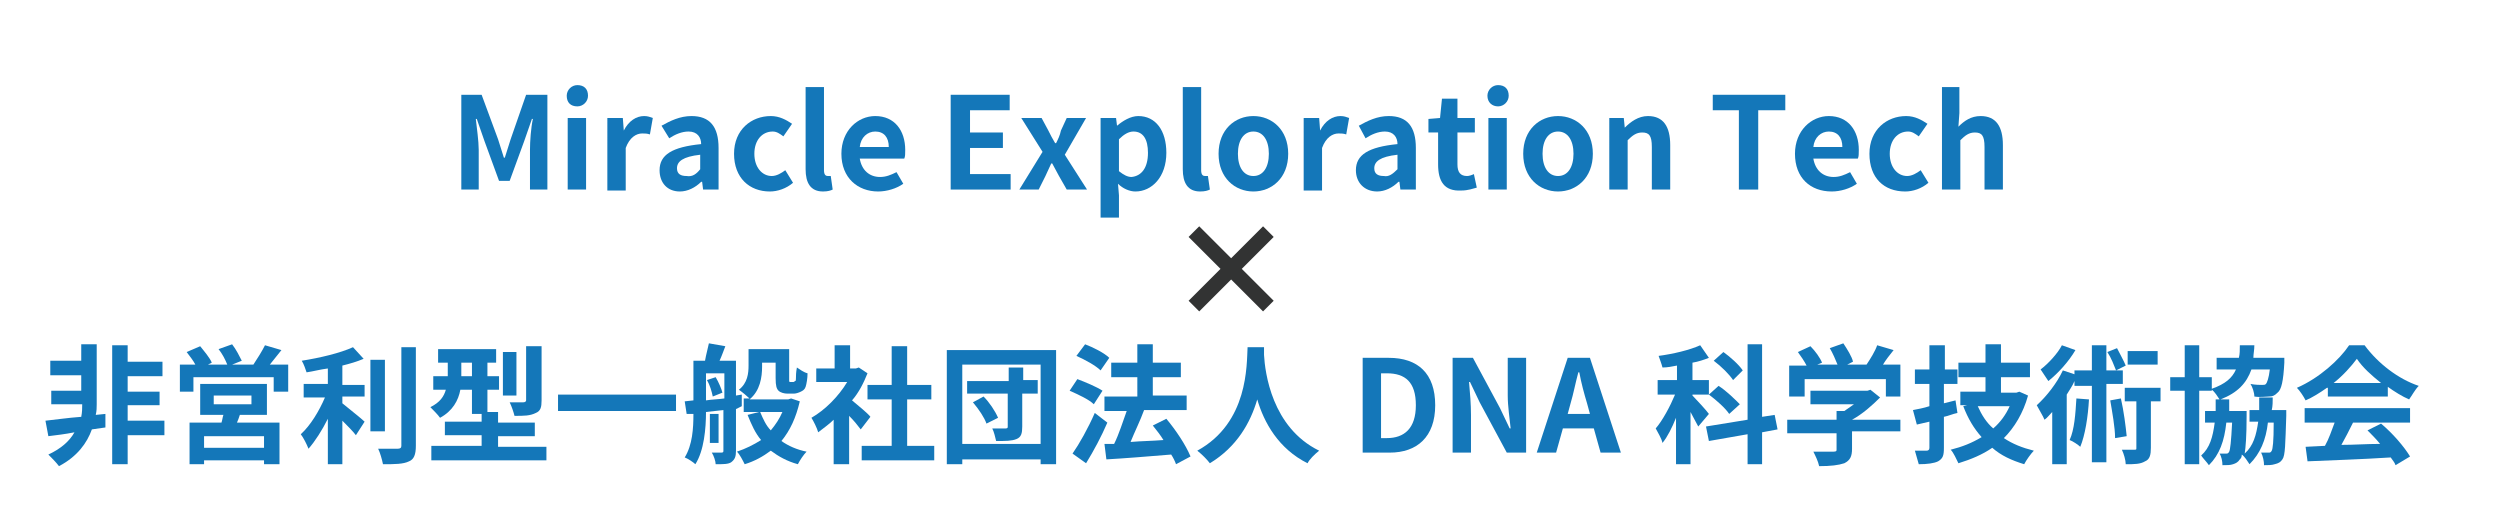 <?xml version="1.0" encoding="utf-8"?>
<!-- Generator: Adobe Illustrator 27.9.4, SVG Export Plug-In . SVG Version: 9.03 Build 54784)  -->
<svg version="1.1" id="レイヤー_1" xmlns="http://www.w3.org/2000/svg" xmlns:xlink="http://www.w3.org/1999/xlink" x="0px"
	 y="0px" viewBox="0 0 258.5 55" style="enable-background:new 0 0 258.5 55;" xml:space="preserve">
<style type="text/css">
	.st0{fill:#1477B9;}
	.st1{fill:#323333;}
</style>
<g>
	<g>
		<path class="st0" d="M47.6,9.8h2.2l1.7,4.6c0.2,0.6,0.4,1.3,0.6,1.9h0.1c0.2-0.6,0.4-1.3,0.6-1.9l1.6-4.6h2.2v9.8h-1.8v-4.1
			c0-0.9,0.1-2.3,0.3-3.2h-0.1l-0.8,2.3l-1.5,4.1h-1.1l-1.5-4.1l-0.8-2.3h-0.1c0.1,0.9,0.3,2.3,0.3,3.2v4.1h-1.8V9.8z"/>
		<path class="st0" d="M58.6,9.9c0-0.6,0.5-1.1,1.1-1.1c0.7,0,1.1,0.4,1.1,1.1c0,0.6-0.5,1.1-1.1,1.1C59,11,58.6,10.6,58.6,9.9z
			 M58.7,12.2h1.9v7.4h-1.9V12.2z"/>
		<path class="st0" d="M62.8,12.2h1.6l0.1,1.3h0c0.5-1,1.3-1.5,2.1-1.5c0.4,0,0.6,0.1,0.9,0.2l-0.3,1.7c-0.3-0.1-0.5-0.1-0.8-0.1
			c-0.6,0-1.3,0.4-1.7,1.5v4.4h-1.9V12.2z"/>
		<path class="st0" d="M68.2,17.6c0-1.6,1.3-2.4,4.3-2.7c0-0.7-0.4-1.3-1.3-1.3c-0.7,0-1.4,0.3-2,0.7L68.4,13c0.9-0.5,1.9-1,3.1-1
			c1.9,0,2.8,1.1,2.8,3.3v4.3h-1.6l-0.1-0.8h-0.1c-0.6,0.6-1.4,1-2.2,1C69,19.8,68.2,18.9,68.2,17.6z M72.4,17.5v-1.5
			c-1.8,0.2-2.4,0.7-2.4,1.4c0,0.6,0.4,0.8,1,0.8C71.6,18.3,72,18,72.4,17.5z"/>
		<path class="st0" d="M75.9,15.9c0-2.5,1.8-3.9,3.8-3.9c0.9,0,1.6,0.4,2.2,0.8l-0.9,1.3c-0.4-0.3-0.7-0.5-1.1-0.5
			c-1.1,0-1.9,0.9-1.9,2.3c0,1.4,0.8,2.3,1.8,2.3c0.5,0,1-0.3,1.4-0.6l0.8,1.3c-0.7,0.6-1.6,0.9-2.4,0.9
			C77.5,19.8,75.9,18.4,75.9,15.9z"/>
		<path class="st0" d="M83.3,17.5V9h1.9v8.6c0,0.5,0.2,0.6,0.4,0.6c0.1,0,0.1,0,0.3,0l0.2,1.4c-0.2,0.1-0.5,0.2-1,0.2
			C83.8,19.8,83.3,18.9,83.3,17.5z"/>
		<path class="st0" d="M87,15.9c0-2.4,1.7-3.9,3.5-3.9c2,0,3.1,1.5,3.1,3.5c0,0.4,0,0.7-0.1,0.9h-4.6c0.2,1.2,1,1.9,2.1,1.9
			c0.6,0,1.1-0.2,1.7-0.5l0.7,1.2c-0.7,0.5-1.7,0.8-2.6,0.8C88.7,19.8,87,18.4,87,15.9z M91.9,15.2c0-1-0.5-1.6-1.4-1.6
			c-0.8,0-1.5,0.6-1.6,1.6H91.9z"/>
		<path class="st0" d="M98.4,9.8h6v1.6h-4.1v2.3h3.4v1.6h-3.4V18h4.2v1.6h-6.2V9.8z"/>
		<path class="st0" d="M107.8,15.7l-2.2-3.5h2.1l0.7,1.3c0.2,0.4,0.4,0.8,0.7,1.3h0.1c0.2-0.4,0.4-0.8,0.5-1.3l0.6-1.3h2l-2.2,3.8
			l2.3,3.6h-2.1l-0.8-1.4c-0.2-0.4-0.5-0.9-0.7-1.3h-0.1c-0.2,0.4-0.4,0.9-0.6,1.3l-0.7,1.4h-2L107.8,15.7z"/>
		<path class="st0" d="M113.8,12.2h1.6l0.1,0.8h0c0.6-0.5,1.4-1,2.2-1c1.8,0,2.9,1.5,2.9,3.8c0,2.5-1.5,4-3.2,4
			c-0.6,0-1.3-0.3-1.8-0.8l0.1,1.2v2.3h-1.9V12.2z M118.7,15.8c0-1.4-0.5-2.2-1.5-2.2c-0.5,0-1,0.3-1.5,0.8v3.3
			c0.5,0.4,0.9,0.6,1.3,0.6C118,18.2,118.7,17.4,118.7,15.8z"/>
		<path class="st0" d="M122.3,17.5V9h1.9v8.6c0,0.5,0.2,0.6,0.4,0.6c0.1,0,0.1,0,0.3,0l0.2,1.4c-0.2,0.1-0.5,0.2-1,0.2
			C122.8,19.8,122.3,18.9,122.3,17.5z"/>
		<path class="st0" d="M126,15.9c0-2.5,1.7-3.9,3.6-3.9c1.9,0,3.6,1.4,3.6,3.9s-1.7,3.9-3.6,3.9C127.7,19.8,126,18.4,126,15.9z
			 M131.2,15.9c0-1.4-0.6-2.3-1.6-2.3c-1,0-1.6,0.9-1.6,2.3c0,1.4,0.6,2.3,1.6,2.3C130.6,18.2,131.2,17.3,131.2,15.9z"/>
		<path class="st0" d="M134.8,12.2h1.6l0.1,1.3h0c0.5-1,1.3-1.5,2.1-1.5c0.4,0,0.6,0.1,0.9,0.2l-0.3,1.7c-0.3-0.1-0.5-0.1-0.8-0.1
			c-0.6,0-1.3,0.4-1.7,1.5v4.4h-1.9V12.2z"/>
		<path class="st0" d="M140.2,17.6c0-1.6,1.3-2.4,4.3-2.7c0-0.7-0.4-1.3-1.3-1.3c-0.7,0-1.4,0.3-2,0.7l-0.7-1.3c0.9-0.5,1.9-1,3.1-1
			c1.9,0,2.8,1.1,2.8,3.3v4.3h-1.6l-0.1-0.8h-0.1c-0.6,0.6-1.4,1-2.2,1C141.1,19.8,140.2,18.9,140.2,17.6z M144.5,17.5v-1.5
			c-1.8,0.2-2.4,0.7-2.4,1.4c0,0.6,0.4,0.8,1,0.8C143.6,18.3,144,18,144.5,17.5z"/>
		<path class="st0" d="M148.7,17v-3.3h-1v-1.4l1.2-0.1l0.2-2h1.6v2h1.8v1.5h-1.8V17c0,0.8,0.3,1.2,1,1.2c0.2,0,0.5-0.1,0.7-0.2
			l0.3,1.4c-0.4,0.1-0.9,0.3-1.6,0.3C149.3,19.8,148.7,18.7,148.7,17z"/>
		<path class="st0" d="M153.8,9.9c0-0.6,0.5-1.1,1.1-1.1c0.7,0,1.1,0.4,1.1,1.1c0,0.6-0.5,1.1-1.1,1.1
			C154.3,11,153.8,10.6,153.8,9.9z M153.9,12.2h1.9v7.4h-1.9V12.2z"/>
		<path class="st0" d="M157.5,15.9c0-2.5,1.7-3.9,3.6-3.9c1.9,0,3.6,1.4,3.6,3.9s-1.7,3.9-3.6,3.9C159.2,19.8,157.5,18.4,157.5,15.9
			z M162.7,15.9c0-1.4-0.6-2.3-1.6-2.3c-1,0-1.6,0.9-1.6,2.3c0,1.4,0.6,2.3,1.6,2.3C162.1,18.2,162.7,17.3,162.7,15.9z"/>
		<path class="st0" d="M166.3,12.2h1.6l0.1,1h0c0.6-0.6,1.4-1.2,2.4-1.2c1.6,0,2.3,1.1,2.3,3v4.6h-1.9v-4.4c0-1.2-0.3-1.5-1-1.5
			c-0.6,0-1,0.3-1.5,0.8v5.1h-1.9V12.2z"/>
		<path class="st0" d="M179.9,11.4h-2.8V9.8h7.5v1.6h-2.8v8.2h-2V11.4z"/>
		<path class="st0" d="M185.6,15.9c0-2.4,1.7-3.9,3.5-3.9c2,0,3.1,1.5,3.1,3.5c0,0.4,0,0.7-0.1,0.9h-4.6c0.2,1.2,1,1.9,2.1,1.9
			c0.6,0,1.1-0.2,1.7-0.5l0.7,1.2c-0.7,0.5-1.7,0.8-2.6,0.8C187.2,19.8,185.6,18.4,185.6,15.9z M190.5,15.2c0-1-0.5-1.6-1.4-1.6
			c-0.8,0-1.5,0.6-1.6,1.6H190.5z"/>
		<path class="st0" d="M193.3,15.9c0-2.5,1.8-3.9,3.8-3.9c0.9,0,1.6,0.4,2.2,0.8l-0.9,1.3c-0.4-0.3-0.7-0.5-1.1-0.5
			c-1.1,0-1.9,0.9-1.9,2.3c0,1.4,0.8,2.3,1.8,2.3c0.5,0,1-0.3,1.4-0.6l0.8,1.3c-0.7,0.6-1.6,0.9-2.4,0.9
			C194.8,19.8,193.3,18.4,193.3,15.9z"/>
		<path class="st0" d="M200.7,9h1.9v2.7l-0.1,1.4c0.6-0.6,1.3-1.1,2.3-1.1c1.6,0,2.3,1.1,2.3,3v4.6h-1.9v-4.4c0-1.2-0.3-1.5-1-1.5
			c-0.6,0-1,0.3-1.5,0.8v5.1h-1.9V9z"/>
		<path class="st1" d="M124,32.2l-1.1-1.1l3.3-3.3l-3.3-3.3l1.1-1.1l3.3,3.3l3.3-3.3l1.1,1.1l-3.3,3.3l3.3,3.3l-1.1,1.1l-3.3-3.3
			L124,32.2z"/>
		<path class="st0" d="M10.9,44.2l-1.4,0.2C9,45.8,8,47.2,6.1,48.2C5.8,47.8,5.3,47.3,5,47c1.3-0.6,2.2-1.4,2.7-2.3
			c-1,0.2-1.9,0.3-2.7,0.4l-0.3-1.6c1-0.1,2.3-0.3,3.7-0.4c0.1-0.5,0.1-0.9,0.1-1.3v0H5.3v-1.4h3.1v-1.6H5.2v-1.5h3.2v-1.7H10v6.2
			c0,0.3,0,0.7-0.1,1.1l1-0.1L10.9,44.2z M17,45h-3.8v3h-1.6V35.7h1.6v1.7h3.6v1.5h-3.6v1.6h3.3v1.4h-3.3v1.6H17V45z"/>
		<path class="st0" d="M29.8,37.7v2.8h-1.5V39H20v1.5h-1.4v-2.8h1.6c-0.2-0.4-0.6-0.9-0.9-1.3l1.4-0.6c0.4,0.5,1,1.2,1.2,1.7
			l-0.4,0.2h2c-0.2-0.5-0.5-1.1-0.9-1.6l1.4-0.5c0.4,0.5,0.8,1.3,1,1.7L24,37.7h2.2c0.4-0.6,0.9-1.4,1.2-2l1.7,0.5
			c-0.4,0.5-0.8,1-1.2,1.5H29.8z M24.8,42.9c-0.1,0.3-0.2,0.6-0.3,0.8h4.4V48h-1.6v-0.4h-6.2V48h-1.5v-4.3h3.3
			c0.1-0.3,0.1-0.5,0.2-0.8h-2.4v-3.2h6.9v3.2H24.8z M27.3,45.1h-6.2v1.2h6.2V45.1z M22.1,41.8h3.9v-0.9h-3.9V41.8z"/>
		<path class="st0" d="M35.4,41.7c0.6,0.5,2,1.6,2.3,1.9L36.8,45c-0.3-0.4-0.9-1-1.4-1.5V48h-1.5v-4.7c-0.6,1.2-1.3,2.3-2,3.1
			c-0.2-0.5-0.5-1.1-0.8-1.5c1-0.9,1.9-2.4,2.5-3.8h-2.2v-1.4h2.5v-1.6c-0.8,0.1-1.5,0.3-2.2,0.4c-0.1-0.3-0.3-0.9-0.5-1.2
			c1.9-0.3,4-0.8,5.3-1.4l1.1,1.2c-0.7,0.3-1.4,0.5-2.2,0.7v2h2.3V41h-2.3V41.7z M39.8,44.6h-1.5v-7.4h1.5V44.6z M43,35.9v10.2
			c0,0.9-0.2,1.4-0.7,1.6C41.7,48,40.8,48,39.6,48c-0.1-0.5-0.3-1.2-0.5-1.6c0.9,0,1.7,0,2,0c0.3,0,0.4-0.1,0.4-0.3V35.9H43z"/>
		<path class="st0" d="M56.5,46.1v1.5H44.6v-1.5h5.2v-1.1h-3.8v-1.4h3.8v-0.8h-1v-2.5h-1.2c-0.2,1.1-0.8,2.2-2.1,2.9
			c-0.2-0.3-0.8-0.9-1-1.1c1-0.5,1.4-1.1,1.6-1.8h-1.3v-1.4h1.5v-1.4h-1v-1.4h6v1.4h-0.9v1.4h1.2v1.4h-1.2v2.3h1.1v1.1h3.8v1.4h-3.8
			v1.1H56.5z M48.8,38.9v-1.4h-1.1v1.4H48.8z M53.5,40.9H52v-4.5h1.4V40.9z M56,41.4c0,0.7-0.1,1.1-0.6,1.3C54.8,43,54.2,43,53.2,43
			c-0.1-0.4-0.3-1-0.5-1.4c0.6,0,1.2,0,1.4,0c0.2,0,0.3-0.1,0.3-0.2v-5.6H56V41.4z"/>
		<path class="st0" d="M69.9,40.8v1.7H57.7v-1.7H69.9z"/>
		<path class="st0" d="M76.1,42.3v4.3c0,0.6-0.1,0.9-0.5,1.2C75.3,48,74.8,48,74,48c0-0.3-0.2-0.9-0.4-1.2c0.4,0,0.9,0,1,0
			c0.2,0,0.2-0.1,0.2-0.2v-4.2L73,42.6c0,1.7-0.2,4-1.1,5.4c-0.2-0.2-0.8-0.6-1.1-0.7c0.8-1.3,0.9-3,0.9-4.5L71,42.8l-0.2-1.3
			l0.9-0.1v-4.1h1.2c0.1-0.6,0.3-1.3,0.4-1.8l1.7,0.3c-0.2,0.5-0.4,1.1-0.6,1.5h1.7v3.6l0.6-0.1l0,1.2L76.1,42.3z M73,41.4
			c0.6-0.1,1.2-0.1,1.9-0.2v-2.6H73V41.4z M74,39c0.3,0.5,0.6,1.2,0.7,1.6l-1,0.4c-0.1-0.5-0.3-1.2-0.6-1.7L74,39z M74.3,45.8h-0.9
			v-3h0.9V45.8z M82.7,41.5c-0.4,1.7-1,3-1.9,4.1c0.7,0.5,1.6,0.9,2.6,1.1c-0.3,0.3-0.7,0.9-0.9,1.3c-1.1-0.3-2-0.8-2.8-1.4
			c-0.8,0.6-1.7,1.1-2.7,1.4c-0.2-0.4-0.5-1-0.8-1.3c0.9-0.3,1.7-0.7,2.5-1.2c-0.6-0.7-1-1.6-1.4-2.6l1.2-0.3h-1.6v-1.4h0.6
			c-0.2-0.2-0.8-0.7-1.1-0.9c0.9-0.7,1-1.7,1-2.5v-1.7h4.2V39c0,0.2,0,0.4,0,0.4c0,0.1,0.1,0.1,0.1,0.1H82c0.1,0,0.1,0,0.2-0.1
			c0.1,0,0.1-0.1,0.1-0.3c0-0.2,0-0.6,0.1-1.1c0.3,0.2,0.7,0.5,1.1,0.6c0,0.5-0.1,1.1-0.2,1.4c-0.1,0.3-0.3,0.4-0.5,0.5
			c-0.2,0.1-0.5,0.2-0.7,0.2h-0.7c-0.3,0-0.7-0.1-0.9-0.3c-0.2-0.2-0.3-0.5-0.3-1.3v-1.6h-1.4v0.4c0,1.1-0.2,2.5-1.3,3.4h4l0.3-0.1
			L82.7,41.5z M78.6,42.6c0.3,0.7,0.6,1.4,1.1,1.9c0.5-0.6,0.9-1.2,1.2-1.9H78.6z"/>
		<path class="st0" d="M89,44.4c-0.3-0.4-0.7-0.9-1.2-1.4v5h-1.6v-4.6c-0.5,0.5-1.1,0.9-1.6,1.3c-0.1-0.4-0.5-1.2-0.7-1.5
			c1.4-0.8,2.8-2.2,3.7-3.7h-3.2v-1.4h1.9v-2.4h1.6v2.4h0.6l0.3-0.1l0.9,0.6c-0.4,1-0.9,2-1.6,2.8c0.6,0.5,1.7,1.4,1.9,1.7L89,44.4z
			 M96.6,46.1v1.5h-7.5v-1.5h3.1v-4.8h-2.5v-1.5h2.5v-4h1.6v4h2.5v1.5h-2.5v4.8H96.6z"/>
		<path class="st0" d="M109.2,36.2V48h-1.6v-0.5h-8.1V48h-1.6V36.2H109.2z M107.6,45.9v-8.2h-8.1v8.2H107.6z M107.2,40.7h-1.5v3.4
			c0,0.7-0.1,1.1-0.6,1.3c-0.5,0.2-1.1,0.2-2.1,0.2c-0.1-0.4-0.2-0.9-0.4-1.3c0.6,0,1.2,0,1.4,0c0.2,0,0.2-0.1,0.2-0.2v-3.4H100
			v-1.3h4.3V38h1.5v1.3h1.5V40.7z M101.7,41c0.6,0.6,1.2,1.5,1.5,2.2l-1.2,0.6c-0.2-0.6-0.8-1.5-1.4-2.2L101.7,41z"/>
		<path class="st0" d="M113.1,41.8c-0.5-0.5-1.6-1-2.5-1.4l0.8-1.2c0.8,0.3,2,0.8,2.6,1.2L113.1,41.8z M114.5,43.7
			c-0.6,1.4-1.4,2.9-2.2,4.2l-1.4-1c0.7-1,1.6-2.6,2.3-4.2L114.5,43.7z M113.8,38.3c-0.5-0.5-1.6-1.1-2.5-1.5l0.9-1.2
			c0.8,0.3,2,0.9,2.5,1.4L113.8,38.3z M121.6,48c-0.1-0.3-0.3-0.7-0.5-1c-2.4,0.2-4.9,0.4-6.7,0.5l-0.2-1.6l1,0
			c0.5-1,0.9-2.3,1.3-3.4h-2.3v-1.5h3.4V39h-2.7v-1.5h2.7v-1.9h1.6v1.9h2.9V39h-2.9v1.9h3.5v1.5h-4.5l0.1,0c-0.4,1.1-1,2.3-1.4,3.3
			c1.1-0.1,2.2-0.1,3.4-0.2c-0.3-0.5-0.7-1-1.1-1.5l1.4-0.7c1,1.2,2,2.7,2.5,3.9L121.6,48z"/>
		<path class="st0" d="M130.7,35.9c0,0.2,0,0.5,0,0.8c0.1,1.8,0.8,7.5,5.7,9.9c-0.5,0.4-1,0.9-1.2,1.3c-3-1.5-4.5-4.2-5.2-6.6
			c-0.7,2.4-2.1,4.9-4.9,6.6c-0.3-0.4-0.8-0.9-1.3-1.3c5.3-2.9,5.1-8.9,5.2-10.7H130.7z"/>
		<path class="st0" d="M140.9,37h2.7c3,0,4.8,1.6,4.8,4.9c0,3.3-1.9,4.9-4.7,4.9h-2.8V37z M143.4,45.3c1.8,0,3-1,3-3.4
			c0-2.4-1.1-3.3-3-3.3h-0.6v6.7H143.4z"/>
		<path class="st0" d="M150.3,37h2l2.8,5.2l1,2.1h0.1c-0.1-1-0.3-2.3-0.3-3.4V37h1.9v9.8h-2l-2.8-5.2l-1-2.1h-0.1
			c0.1,1.1,0.2,2.3,0.2,3.4v3.9h-1.9V37z"/>
		<path class="st0" d="M162.1,37h2.3l3.2,9.8h-2.1l-0.7-2.5h-3.2l-0.7,2.5h-2L162.1,37z M162.1,42.8h2.3l-0.3-1.1
			c-0.3-1-0.6-2.1-0.8-3.2h-0.1c-0.3,1.1-0.5,2.2-0.8,3.2L162.1,42.8z"/>
		<path class="st0" d="M175.6,44.1c-0.2-0.4-0.5-0.9-0.8-1.5V48h-1.5v-4.8c-0.4,1-0.9,2-1.4,2.6c-0.1-0.5-0.5-1.1-0.7-1.5
			c0.7-0.8,1.5-2.3,2-3.5h-1.8v-1.5h2v-1.5c-0.5,0.1-1,0.2-1.5,0.2c-0.1-0.4-0.3-0.9-0.4-1.2c1.5-0.2,3.2-0.6,4.3-1.1l0.9,1.3
			c-0.5,0.2-1.1,0.4-1.7,0.5v1.8h1.7v1.5h-1.7v0.1c0.4,0.4,1.5,1.6,1.7,1.9L175.6,44.1z M182.2,44.7V48h-1.5v-3.1l-4,0.7l-0.3-1.5
			l4.3-0.7v-7.8h1.5v7.5l1.3-0.2l0.3,1.5L182.2,44.7z M178.8,42.8c-0.4-0.6-1.3-1.4-2.1-2l1-0.9c0.8,0.5,1.7,1.4,2.2,1.9L178.8,42.8
			z M179.2,39.3c-0.4-0.6-1.2-1.4-2-2l1-0.9c0.7,0.5,1.6,1.3,2,1.9L179.2,39.3z"/>
		<path class="st0" d="M196.6,44.6h-5.1v1.8c0,0.8-0.2,1.2-0.8,1.5c-0.6,0.2-1.4,0.3-2.6,0.3c-0.1-0.5-0.4-1.1-0.6-1.5
			c0.8,0,1.8,0,2.1,0c0.3,0,0.3-0.1,0.3-0.2v-1.7h-5.1v-1.4h5.1v-0.9h0.8c0.3-0.2,0.7-0.5,1-0.7h-4.5v-1.4h5.9l0.3-0.1l1,0.8
			c-0.8,0.8-1.8,1.7-2.9,2.3h5V44.6z M186.5,41H185v-3.2h1.8c-0.2-0.4-0.6-1-0.9-1.4l1.3-0.6c0.5,0.5,1,1.2,1.2,1.7l-0.5,0.2h2.1
			c-0.2-0.5-0.5-1.2-0.8-1.7l1.4-0.5c0.4,0.6,0.9,1.4,1,1.9l-0.6,0.3h2c0.4-0.6,0.9-1.4,1.1-2l1.7,0.5c-0.4,0.5-0.8,1-1.1,1.5h1.8
			V41h-1.5v-1.8h-8.4V41z"/>
		<path class="st0" d="M202.4,42.7c-0.5,0.1-0.9,0.3-1.4,0.4v3.2c0,0.8-0.1,1.1-0.6,1.4c-0.4,0.2-1.1,0.3-2,0.3
			c-0.1-0.4-0.3-1-0.4-1.4c0.5,0,1.1,0,1.2,0c0.2,0,0.3-0.1,0.3-0.3v-2.7l-1.3,0.3l-0.4-1.5c0.5-0.1,1.1-0.2,1.7-0.4v-2.3h-1.5v-1.5
			h1.5v-2.5h1.6v2.5h1.3v1.5H201v2l1.2-0.3L202.4,42.7z M209.7,40.9c-0.5,1.8-1.4,3.3-2.5,4.4c0.9,0.6,1.9,1,3.1,1.3
			c-0.3,0.3-0.8,1-1,1.4c-1.3-0.4-2.4-0.9-3.3-1.7c-1,0.7-2.2,1.2-3.5,1.6c-0.2-0.4-0.5-1.1-0.8-1.4c1.2-0.3,2.2-0.7,3.2-1.3
			c-0.8-0.9-1.4-1.9-1.9-3.2l0.4-0.1h-0.7v-1.4h2.6V39h-2.8v-1.5h2.8v-1.9h1.6v1.9h3V39h-3v1.6h1.6l0.3-0.1L209.7,40.9z M204.5,42
			c0.4,0.9,0.9,1.7,1.6,2.3c0.7-0.6,1.3-1.4,1.7-2.3H204.5z"/>
		<path class="st0" d="M217.8,39.9v7.9h-1.5v-7.9h-1.8v-0.5c-0.2,0.5-0.5,0.9-0.8,1.4V48h-1.5v-5.4c-0.3,0.3-0.5,0.6-0.8,0.8
			c-0.1-0.3-0.6-1.1-0.8-1.5c1-0.9,2.1-2.3,2.7-3.6l1.2,0.4v-0.4h1.8v-2.6h1.5v2.6h1.7v1.4H217.8z M214.6,36.2
			c-0.7,1.2-1.8,2.4-2.8,3.2c-0.2-0.3-0.6-0.9-0.8-1.2c0.8-0.6,1.8-1.7,2.2-2.5L214.6,36.2z M216,41.3c-0.1,1.8-0.4,3.7-0.9,4.9
			c-0.2-0.2-0.8-0.6-1.1-0.7c0.5-1.1,0.6-2.7,0.7-4.3L216,41.3z M218.8,38.3c-0.2-0.5-0.5-1.3-0.9-1.9l1-0.4
			c0.3,0.6,0.7,1.3,0.9,1.8L218.8,38.3z M219.3,41.2c0.3,1.3,0.5,2.9,0.6,3.9l-1.2,0.2c0-1.1-0.3-2.7-0.5-3.9L219.3,41.2z
			 M223.4,41.5h-1v4.8c0,0.7-0.1,1.2-0.6,1.4c-0.5,0.3-1.1,0.3-2,0.3c0-0.4-0.2-1.1-0.4-1.5c0.5,0,1.1,0,1.3,0c0.2,0,0.2,0,0.2-0.2
			v-4.8h-1.2v-1.4h3.7V41.5z M223.2,37.7H220v-1.4h3.1V37.7z"/>
		<path class="st0" d="M236.4,42.5c0,0,0,0.4,0,0.5c-0.1,2.9-0.1,4.1-0.4,4.5c-0.2,0.3-0.4,0.4-0.8,0.5c-0.3,0.1-0.7,0.1-1.1,0.1
			c0-0.4-0.1-0.9-0.3-1.3c0.3,0,0.6,0,0.8,0c0.1,0,0.2,0,0.3-0.2c0.1-0.2,0.2-0.9,0.2-2.9h-0.6c-0.2,1.8-0.8,3.2-1.9,4.3
			c-0.2-0.3-0.5-0.8-0.8-1c0,0.3-0.1,0.4-0.2,0.5c-0.2,0.3-0.4,0.4-0.7,0.5c-0.3,0.1-0.6,0.1-1.1,0.1c0-0.4-0.1-0.9-0.3-1.2
			c0.3,0,0.5,0,0.7,0c0.1,0,0.2,0,0.3-0.2c0.1-0.2,0.2-1,0.3-3h-0.6c-0.2,1.9-0.7,3.3-1.8,4.4c-0.2-0.3-0.6-0.7-0.8-1
			c0.9-0.8,1.2-1.9,1.4-3.4h-1v-1.2h1.1c0-0.4,0-0.8,0-1.2h0.4c-0.2-0.3-0.5-0.8-0.8-1v0.1h-1.3V48h-1.5v-7.6h-1.5V39h1.5v-3.3h1.5
			V39h1.3v1.2c1.4-0.5,2.1-1.1,2.5-2h-2V37h2.3c0.1-0.4,0.1-0.8,0.1-1.3h1.5c0,0.5-0.1,0.9-0.1,1.3h3.2l0,0.5
			c-0.1,1.9-0.3,2.8-0.7,3.1c-0.3,0.3-0.5,0.4-0.9,0.4c-0.3,0-0.9,0.1-1.5,0c0-0.4-0.2-1-0.4-1.3c0.5,0.1,1,0.1,1.2,0.1
			c0.2,0,0.3,0,0.4-0.1c0.1-0.1,0.3-0.6,0.4-1.5h-1.9c-0.5,1.4-1.4,2.4-3.2,3.1h0.9c0,0.4,0,0.8,0,1.2h1.8c0,0,0,0.4,0,0.5
			c0,2.1-0.1,3.3-0.2,3.9c0.9-0.8,1.2-1.9,1.4-3.3h-0.9v-1.2h1c0-0.4,0-0.8,0-1.3h1.4c0,0.4,0,0.9-0.1,1.3H236.4z"/>
		<path class="st0" d="M240.6,40.1c-0.7,0.5-1.5,1-2.2,1.3c-0.2-0.4-0.6-1-0.9-1.3c2.3-1,4.4-2.9,5.4-4.4h1.6
			c1.4,1.9,3.5,3.5,5.6,4.2c-0.4,0.4-0.7,1-1,1.4c-0.7-0.3-1.5-0.8-2.2-1.3v1h-6.2V40.1z M238.2,42.2h11v1.5h-5.9
			c-0.4,0.8-0.8,1.6-1.2,2.3c1.3,0,2.6-0.1,4-0.1c-0.4-0.5-0.9-1-1.3-1.4l1.4-0.7c1.2,1,2.4,2.4,3,3.4l-1.5,0.9
			c-0.1-0.3-0.3-0.5-0.5-0.8c-3.1,0.2-6.4,0.3-8.6,0.4l-0.2-1.5l2-0.1c0.4-0.7,0.7-1.6,1-2.4h-3.1V42.2z M246.2,39.6
			c-1-0.8-1.9-1.6-2.5-2.5c-0.6,0.8-1.4,1.7-2.4,2.5H246.2z"/>
	</g>
</g>
</svg>
